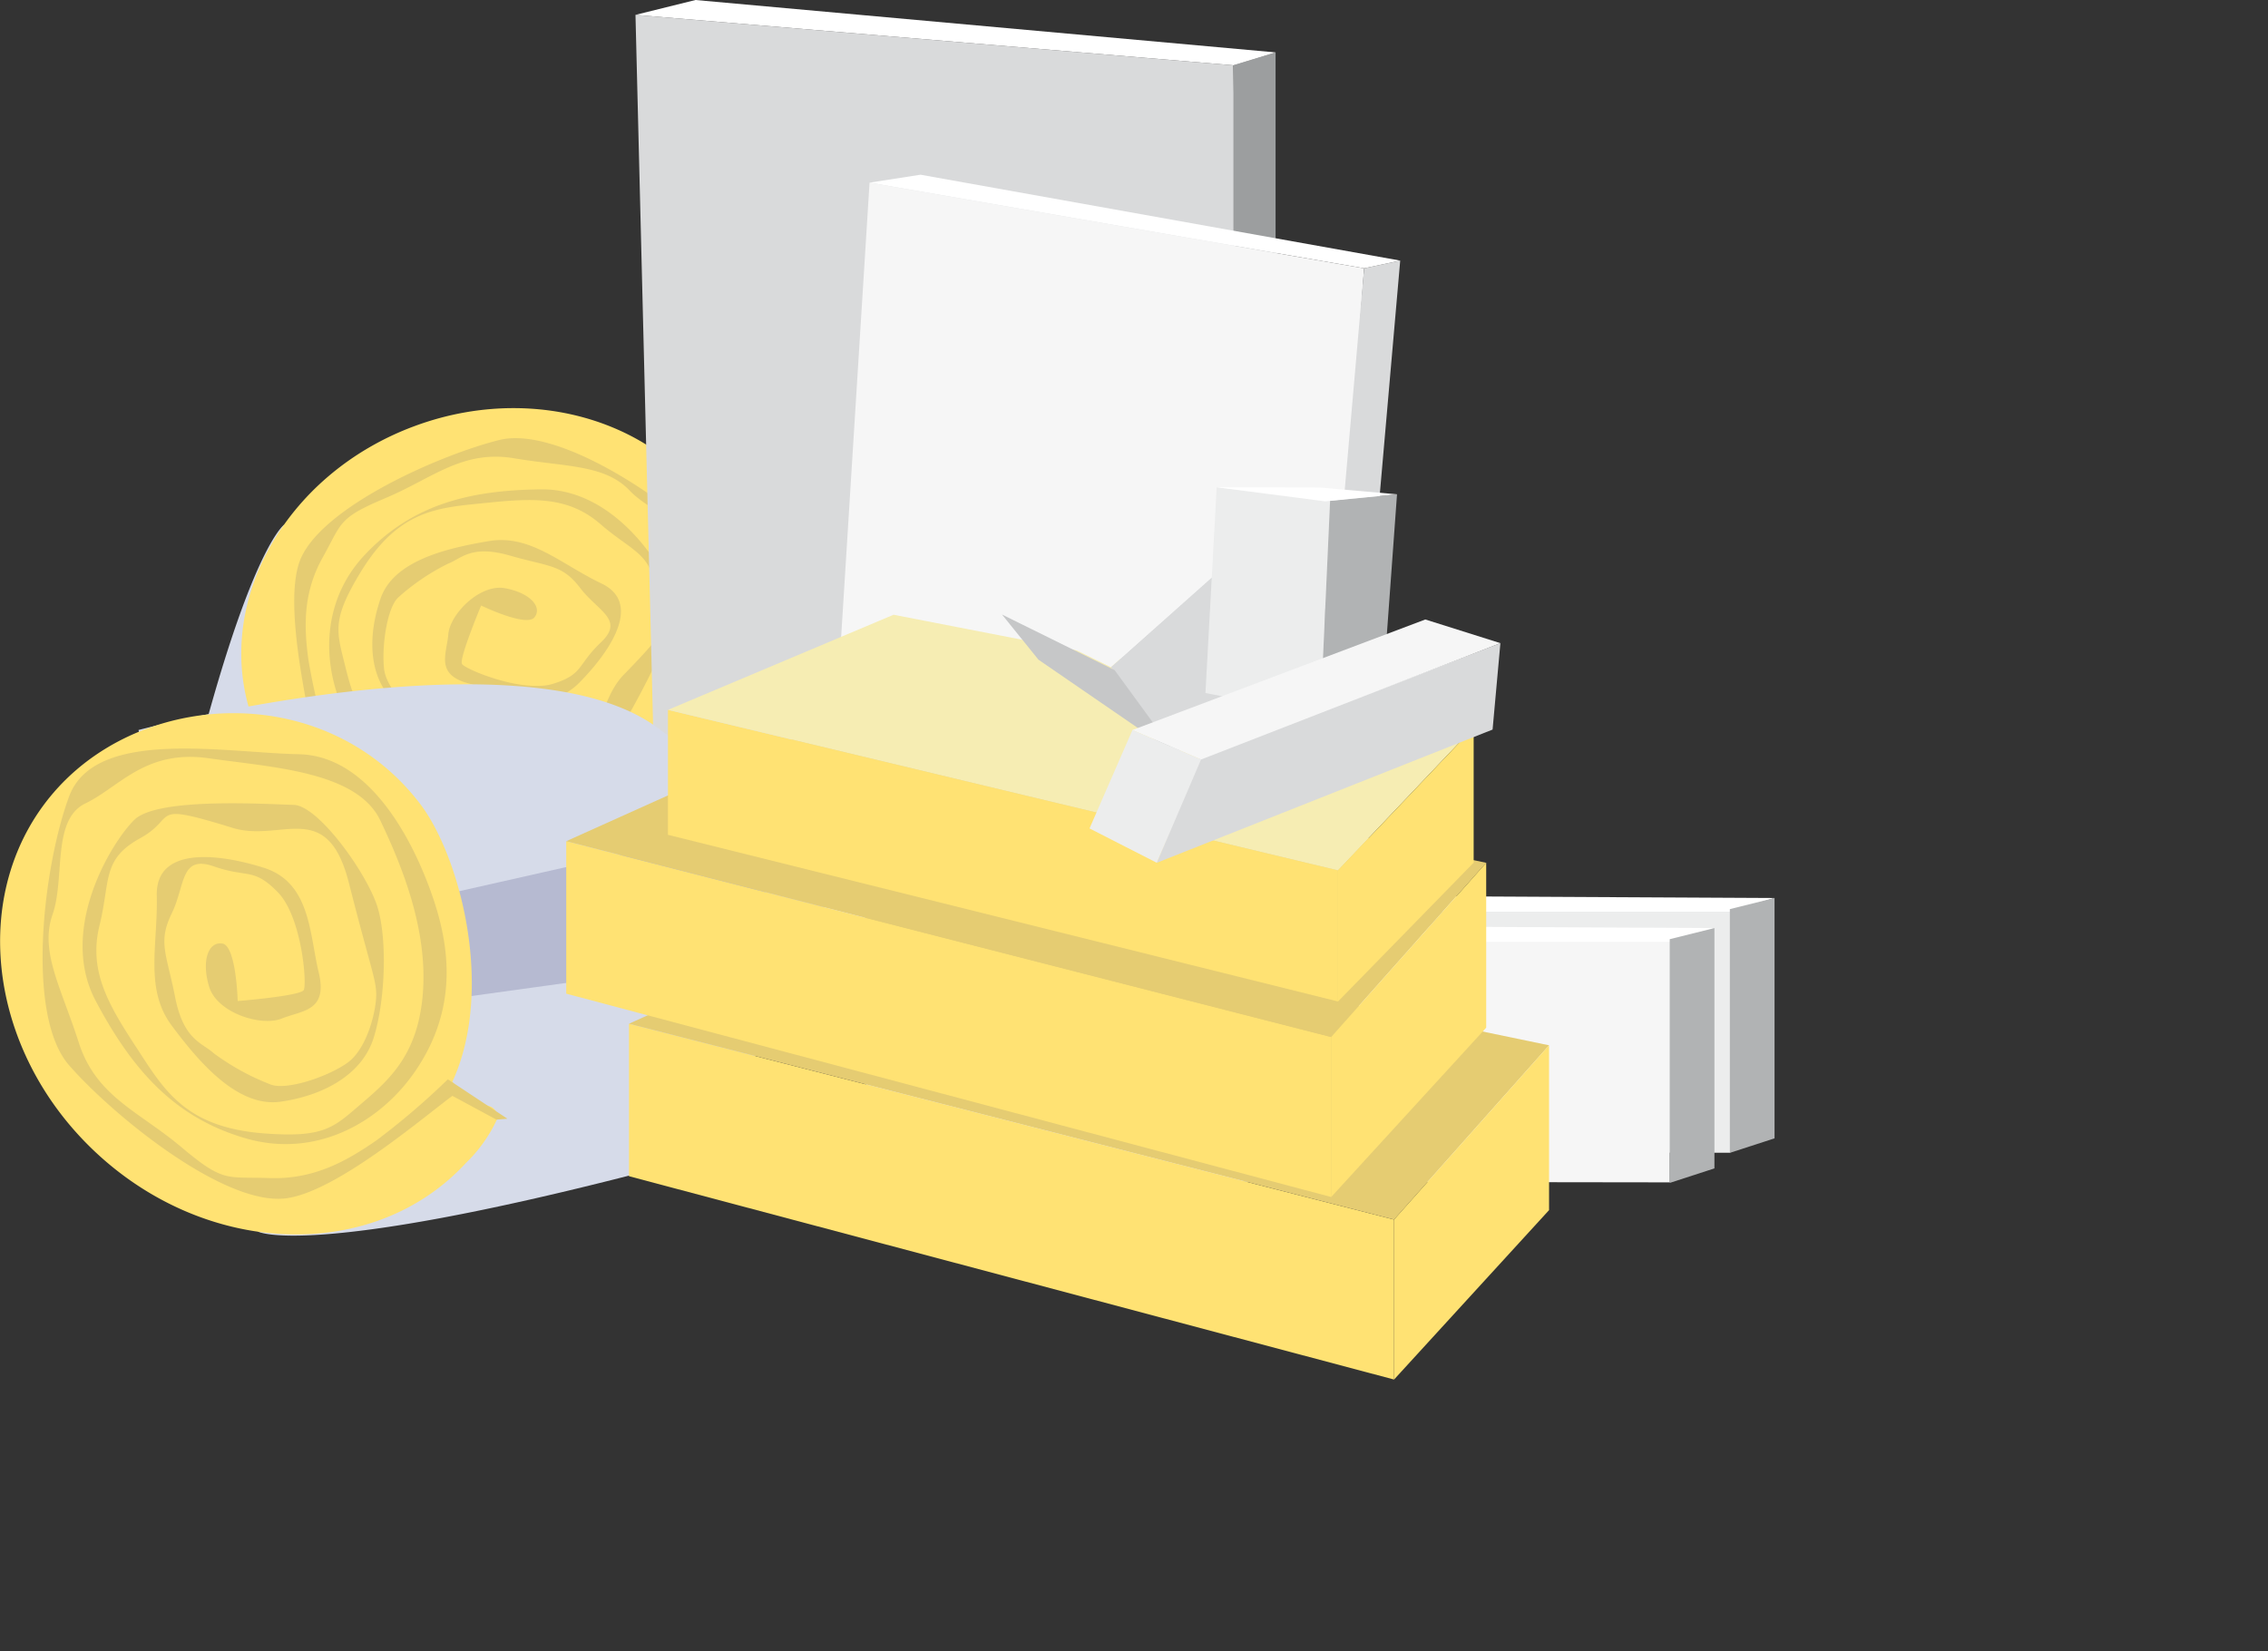 <svg id="Ebene_1" data-name="Ebene 1" xmlns="http://www.w3.org/2000/svg" width="206" height="150" viewBox="0 0 206 150">
  <rect x="0" y="0" width="206" height="150" fill="#333333" stroke="none"/>
  <defs><style>.cls-1{fill:#eceded;}.cls-2{fill:#fff;}.cls-3{fill:#b1b3b4;}.cls-4{fill:#f6f6f6;}.cls-5{fill:#d6dbe9;}.cls-6{fill:#b6bad1;}.cls-7{fill:#ffe273;}.cls-8{fill:#e5cc72;}.cls-9{fill:#d9dadb;}.cls-10{fill:#9c9e9f;}.cls-11{fill:#f6edb3;}.cls-12{fill:#c6c7c8;}</style></defs>
  <title>Dämmstoffe</title>
  <path class="cls-1" d="M470,373.31c.09-.13,73.7,0,73.7,0V351.19h-72Z" transform="translate(-386.55 -268.6)"/><polygon class="cls-2" points="120.13 81.36 161.18 81.57 157.12 82.81 118.39 82.81 120.13 81.36"/><polygon class="cls-3" points="157.12 82.58 161.18 81.57 161.18 103.4 157.12 104.72 157.12 82.58"/><path class="cls-4" d="M464.52,376c.09-.13,73.7,0,73.7,0V353.92h-72Z" transform="translate(-386.55 -268.6)"/><polygon class="cls-2" points="114.67 84.1 155.72 84.3 151.66 85.55 112.93 85.55 114.67 84.1"/><polygon class="cls-3" points="151.66 85.31 155.72 84.3 155.72 106.13 151.66 107.45 151.66 85.31"/><path class="cls-5" d="M412.35,316.27s-3.92,2.72-10.22,30.78h0a21.87,21.87,0,0,0,1.34,7.75c4.28,11.66,20.28,16.24,31.48,10.21,3.05-1.65,5.79-4.87,8.17-8.79,7.14-11.75,11.12-29.69,11.12-29.69Z" transform="translate(-386.55 -268.6)"/><path class="cls-6" d="M413.29,365.22l9.4-26.87,8.26,2-7.05,27.34S416.8,367.35,413.29,365.22Z" transform="translate(-386.55 -268.6)"/><path class="cls-7" d="M424.27,307.28c12-4.41,24.88.56,28.75,11.1s-2.56,24-15,26.25c-5.46,1-16.66-1.54-21.89-8.21a5.53,5.53,0,0,0-3.23,1.82.88.88,0,0,1-1.28,0,12.23,12.23,0,0,1-2-3.95C405.65,323.81,412.25,311.69,424.27,307.28Z" transform="translate(-386.55 -268.6)"/><path class="cls-8" d="M413.76,319.61c-1.44,4,.73,13.06,1.27,16.29l-3.46,2.4-.37.89,5.2-2.92a61.78,61.78,0,0,1-1.82-7.63c-.46-3.21-.48-6.26,1.29-9.42s1.36-3.55,5.68-5.37,7-4.41,11.71-3.62,8.22.56,10.47,2.92,7.1,3.54,7,6.66,1.75,6.51-1.36,10.9-6.61,10.49-11.15,10.37-10-.73-14.34-3.34-5.24-5.65-6-8.73-1.21-4.1,1.42-8.43c3.52-5.78,7.13-5.86,11.41-6.3s7.47-.6,10.38,1.93,4.85,2.7,4.94,6.34,2.46,1.92-2.76,7.27c-3,3-1.32,8.19-8.55,6.53s-8.13-1.64-9.29-2.2-3.78-2.75-4-4.83.29-5.54,1.3-6.46a20.2,20.2,0,0,1,4.52-3.06c1.21-.46,2.09-1.75,5.63-.73s4.73.79,6.36,2.93,4.07,2.88,1.89,4.95-1.57,2.9-4.34,3.76-8-1.32-8.28-1.8,1.74-5.31,1.74-5.31,4.12,2,4.85,1.07-.4-2.22-2.68-2.64-5,2.35-5.15,4.18-1.25,3.71,2,4.51,7,2.83,9.91-.12,5.69-7.24,2-9-6.46-4.49-10.23-3.85-8.63,1.74-9.83,5.21-1.07,7.05,1.14,9.29a22.59,22.59,0,0,0,9.61,5.33c2.85.52,9.84-.5,10.83-2.33s5.78-9.8,5-12.42-5.25-9.85-12-9.78-11.8,1.49-16,5.93-4,10.7-1.27,15.48,7,6.78,11.59,7.52,13.27,1.07,16.24-4.43,9.75-14.17,5.63-18.69-14.56-11.65-20-10.29S415.53,314.74,413.76,319.61Z" transform="translate(-386.55 -268.6)"/><polygon class="cls-9" points="57.72 1.35 59.79 84.84 113.29 100.75 112.03 5.93 57.72 1.35"/><polygon class="cls-10" points="112.03 5.93 115.86 4.76 115.86 61.33 112.03 62.21 112.03 5.93"/><polygon class="cls-2" points="57.72 1.35 63.17 0 115.86 4.76 112.03 5.93 57.72 1.35"/><polygon class="cls-4" points="78.98 16.59 74.62 86.33 118.05 103.49 123.9 24.37 78.98 16.59"/><polygon class="cls-9" points="123.9 24.37 127.18 23.67 123.06 70.82 119.8 71.27 123.9 24.37"/><polygon class="cls-2" points="78.98 16.59 83.61 15.87 127.18 23.67 123.9 24.37 78.98 16.59"/><path class="cls-5" d="M410,380.48s4.57,2.44,34.84-5.39h0a23.77,23.77,0,0,0,6.82-5.14c9.15-9.92,5.64-27.67-5.75-35.5-3.11-2.14-7.58-3.18-12.55-3.54-14.9-1.08-34.23,4-34.23,4Z" transform="translate(-386.55 -268.6)"/><path class="cls-6" d="M456.86,355.27l-30.65,4.24-2.2-9,29.93-6.75S457.17,350.82,456.86,355.27Z" transform="translate(-386.55 -268.6)"/><path class="cls-7" d="M395.39,373.41c-10.22-9.43-11.8-24.34-3.53-33.31s24.49-9.44,32.85,1.52c3.65,4.79,6.78,16.87,2.93,25.24a6,6,0,0,0,3.36,2.22,1,1,0,0,1,.68,1.22,13.29,13.29,0,0,1-2.8,3.93C420.6,383.21,405.61,382.84,395.39,373.41Z" transform="translate(-386.55 -268.6)"/><path class="cls-8" d="M412.52,377.45c4.54-.58,12.27-7.19,15.12-9.31l4,2.16,1-.08-5.41-3.58a67.14,67.14,0,0,1-6.48,5.54c-2.88,2-5.81,3.57-9.75,3.43s-4.1.45-8-2.83-7.72-4.56-9.31-9.52-3.54-8.23-2.37-11.58-.1-8.62,3-10.11,5.43-4.92,11.21-4.09,13.43,1.19,15.56,5.64,4.26,10,3.88,15.53-2.86,7.87-5.48,10.1-3.36,3.21-8.85,2.81c-7.33-.53-9.21-4-11.76-7.9s-4.29-6.93-3.29-11,.2-6,3.69-7.92.63-3.33,8.4-.94c4.42,1.36,8.58-2.78,10.56,5s2.45,8.68,2.48,10.08-.78,5-2.67,6.3-5.5,2.46-6.89,1.94a22,22,0,0,1-5.2-2.85c-1-.94-2.73-1.15-3.5-5.08s-1.59-5-.32-7.6.76-5.36,3.84-4.29,3.58.08,5.79,2.33,2.67,8.36,2.37,8.9-6,1-6,1-.13-5-1.38-5.22-1.94,1.49-1.22,3.9,4.75,3.66,6.6,2.91,4.21-.64,3.36-4.18-.74-8.18-5-9.52-9.82-1.91-9.71,2.53-1.13,8.47,1.35,11.8,6,7.48,9.91,6.92,7.35-2.47,8.41-5.71,1.3-8.91.39-11.93-5.37-9.27-7.63-9.32-12.35-.73-14.47,1.36-6.92,10-3.51,16.44,7.29,10.67,13.66,12.5,12.33-1.44,15.6-6.46,3.1-10.09,1.53-14.94-5.56-13.36-12.34-13.5-18.54-2.4-20.86,3.83-4,19.86,0,24.43S406.93,378.16,412.52,377.45Z" transform="translate(-386.55 -268.6)"/><polygon class="cls-7" points="57.13 92.99 126.62 110.78 126.62 125.31 57.13 106.84 57.13 92.99"/><polygon class="cls-8" points="57.13 92.99 80.53 82.46 140.7 94.95 126.62 110.78 57.13 92.99"/><polygon class="cls-7" points="126.62 125.31 126.62 110.78 140.7 94.95 140.7 109.92 126.62 125.31"/><polygon class="cls-7" points="51.43 76.41 120.91 94.2 120.91 108.73 51.43 90.26 51.43 76.41"/><polygon class="cls-8" points="51.43 76.41 74.83 65.88 134.99 78.37 120.91 94.2 51.43 76.41"/><polygon class="cls-7" points="120.91 108.73 120.91 94.2 134.99 78.37 134.99 93.35 120.91 108.73"/><polygon class="cls-7" points="60.67 64.48 121.53 79.06 121.53 90.97 60.67 75.83 60.67 64.48"/><polygon class="cls-11" points="60.67 64.48 81.16 55.84 133.85 66.08 121.53 79.06 60.67 64.48"/><polygon class="cls-7" points="121.53 90.97 121.53 79.06 133.85 66.08 133.85 78.36 121.53 90.97"/><polygon class="cls-9" points="106.82 68.51 120.92 56.2 115.48 47.63 100.9 60.6 106.82 68.51"/><polygon class="cls-4" points="115.48 47.63 104.31 44.02 90.32 55.42 100.9 60.6 115.48 47.63"/><polygon class="cls-12" points="106.82 68.51 94.32 59.92 91.01 55.82 101.24 60.87 106.82 68.51"/><polygon class="cls-1" points="110.51 44.26 109.49 62.95 119.93 64.97 120.81 45.48 110.51 44.26"/><polygon class="cls-3" points="119.93 64.97 125.69 61.42 126.89 44.9 120.81 45.48 119.93 64.97"/><polygon class="cls-2" points="110.51 44.26 119.84 44.28 126.89 44.9 120.36 45.54 110.51 44.26"/><polygon class="cls-9" points="105.07 78.37 135.57 66.27 136.28 58.42 108.95 68.89 105.07 78.37"/><polygon class="cls-4" points="136.28 58.42 129.46 56.27 102.86 66.31 109.09 68.99 136.28 58.42"/><polygon class="cls-1" points="105.07 78.37 98.96 75.25 102.86 66.31 109.09 68.99 105.07 78.37"/></svg>
